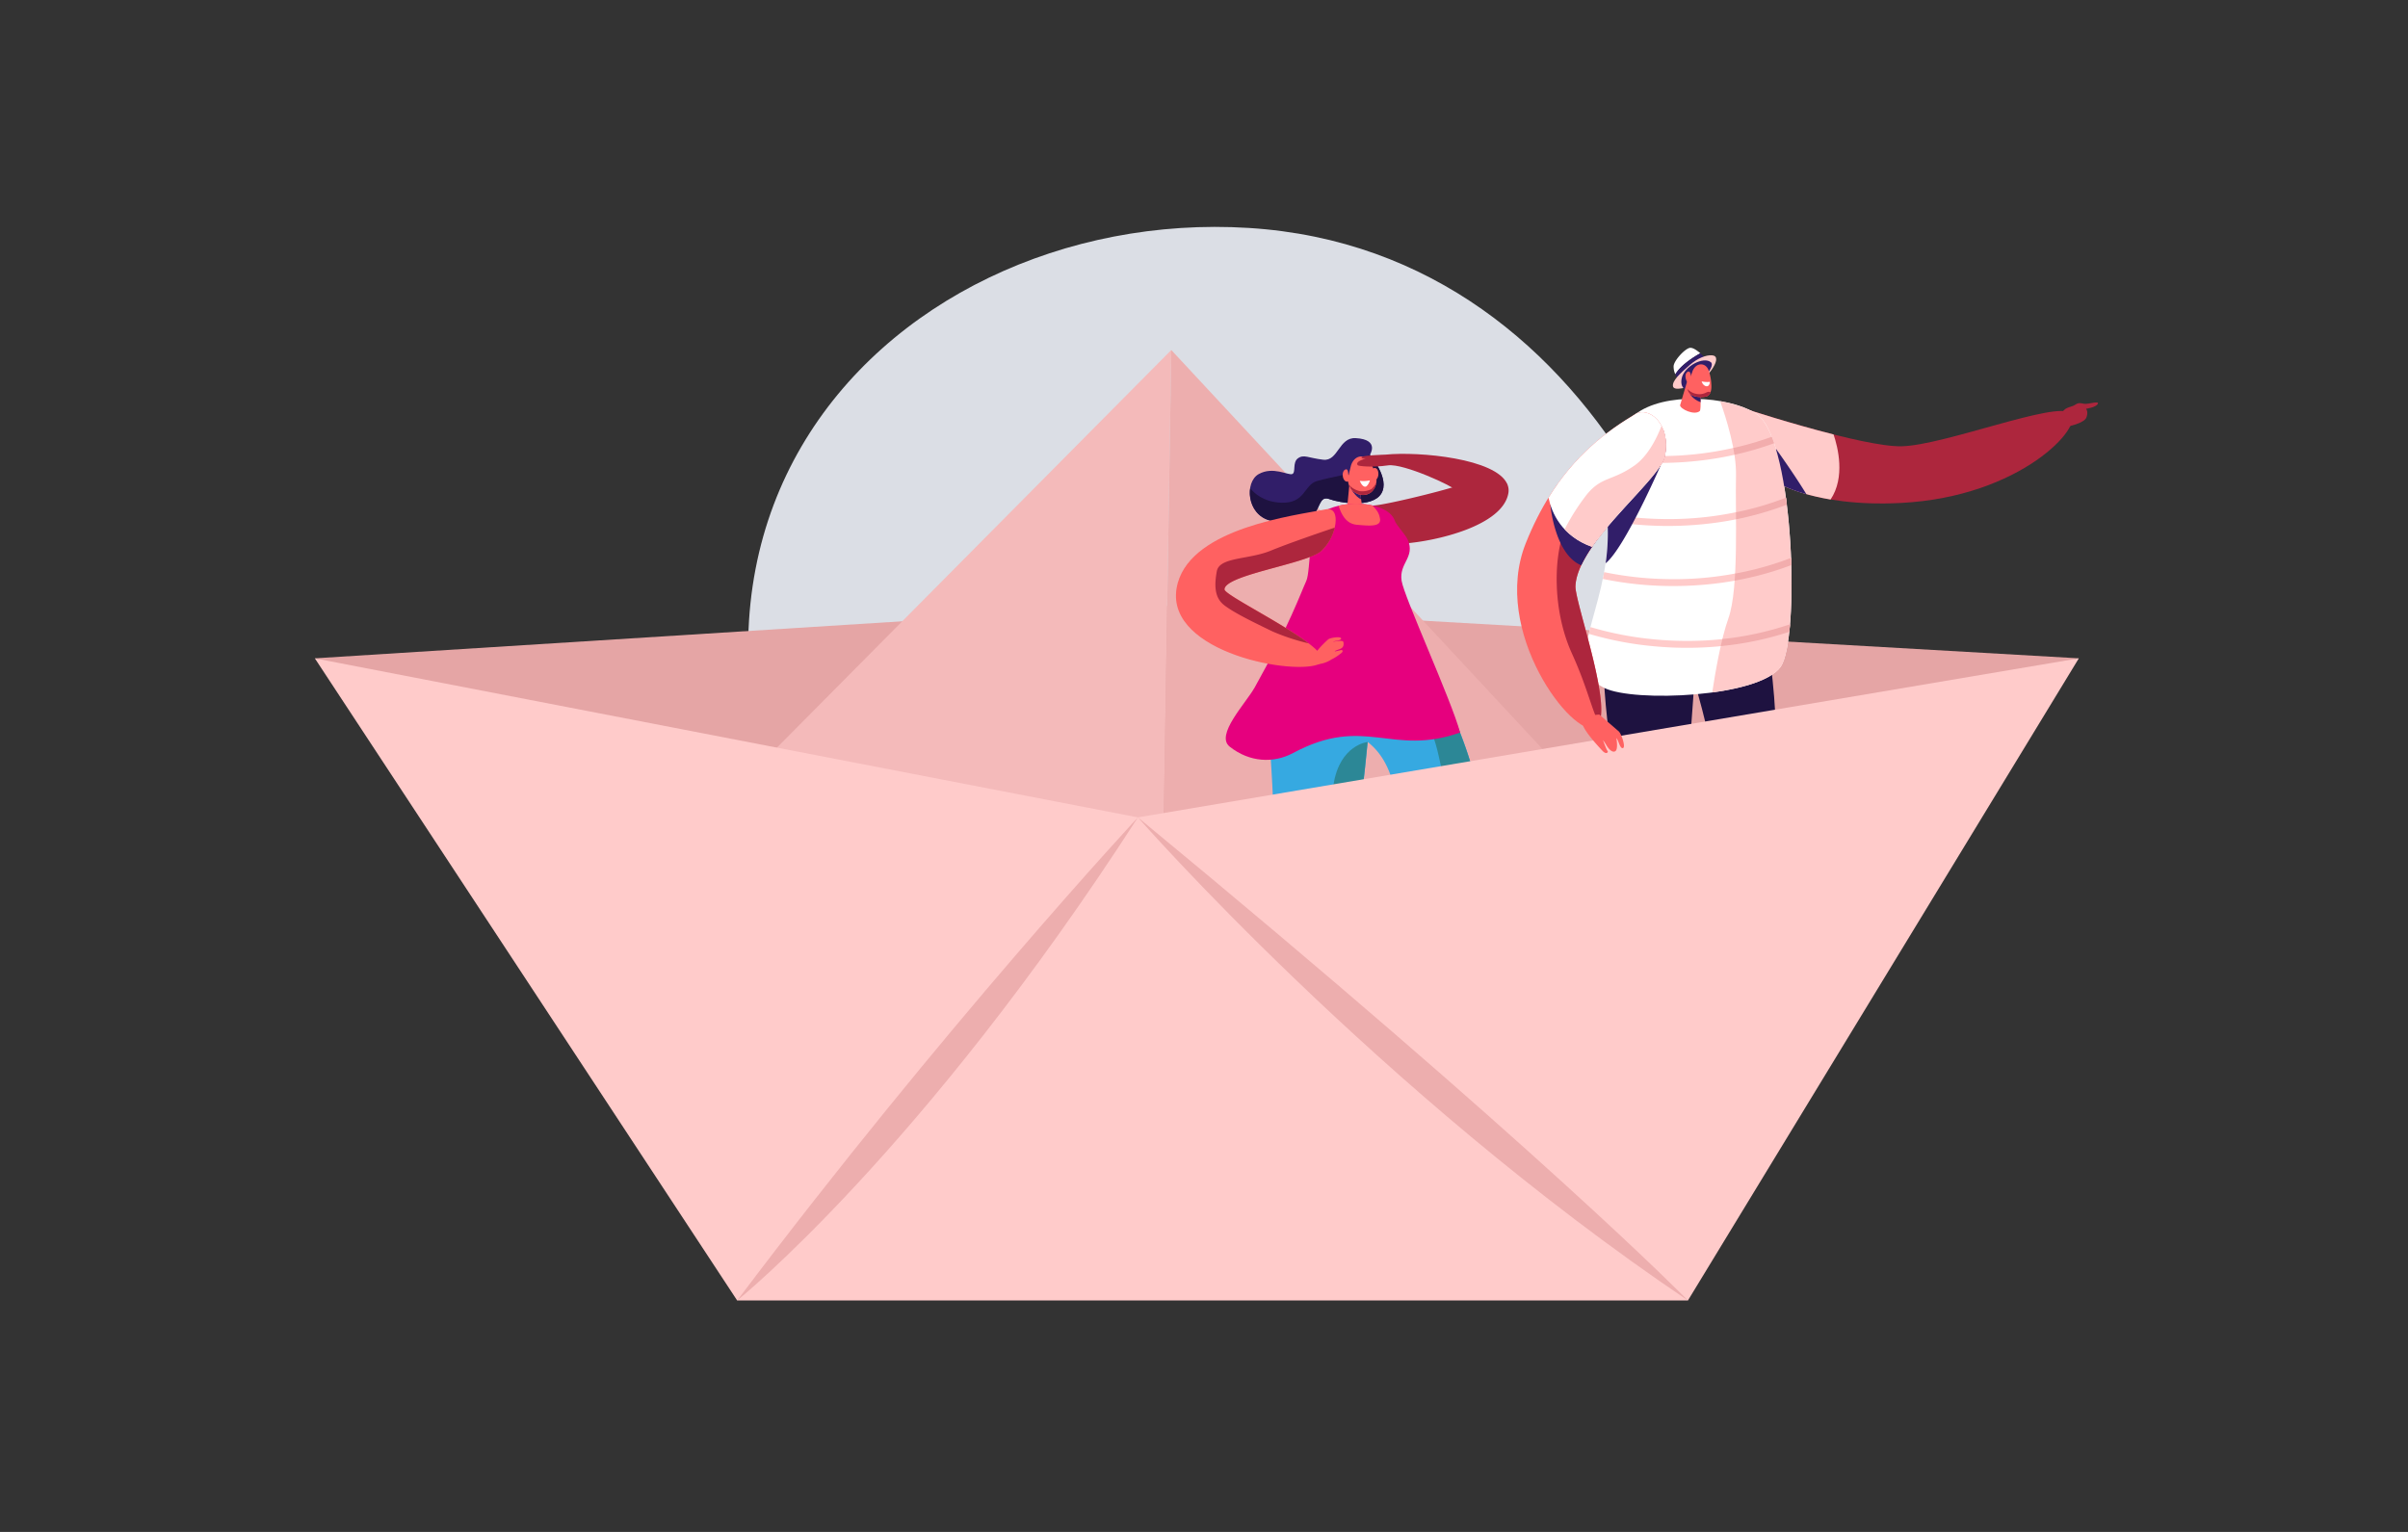 <svg id="Layer_1" data-name="Layer 1" xmlns="http://www.w3.org/2000/svg" viewBox="0 0 1100 700"><rect x="0" y="0" width="1100" height="700" fill="#333333" stroke="none"/><defs><style>.cls-1{fill:#dbdee5;}.cls-2{fill:#e5a5a5;}.cls-3{fill:#f4baba;}.cls-4{fill:#edaeae;}.cls-5{fill:#ad263d;}.cls-6{fill:#311e69;}.cls-7{fill:#ffcbca;}.cls-8{fill:#1e1240;}.cls-9{fill:#fff;}.cls-10{fill:#f2adad;}.cls-11{fill:#ff6161;}.cls-12{fill:#36a9e1;}.cls-13{fill:#2c8796;}.cls-14{fill:#e6007e;}</style></defs><title>2789 Website–Key Features–V1B</title><path class="cls-1" d="M787.59,399.15c17.07-94.63-50.62-284.63-217.2-295S243.7,254.91,415.71,482.43C545.6,654.24,770.53,493.78,787.59,399.15Z"/><polygon class="cls-2" points="143.82 300.82 527.88 276.59 949.63 300.82 524.29 412.99 143.82 300.82"/><polygon class="cls-3" points="341.28 355.37 530.76 427.91 535.06 159.94 341.28 355.37"/><polygon class="cls-4" points="749.53 390.55 535.06 159.94 530.76 427.91 538.65 430.93 749.53 390.55"/><path class="cls-5" d="M798.49,187.19s52.68,17.18,70.26,16.73c19.64-.49,70.84-20.86,77.16-15.1s-22.52,38.17-77.57,41c-39.77,2.07-61.36-10-64.93-15.5S798.49,187.19,798.49,187.19Z"/><path class="cls-6" d="M764,451.07a15,15,0,0,0,2.57-7.18l8.1.31a7.65,7.65,0,0,0,.63,5c.56,1,2.27,1.74,4.63,2.84,3.72,2.09,8.3,4.78,8.42,6.09.19,2.17-22.16,1.25-25.79-1C760.7,456,762.14,453.66,764,451.07Z"/><path class="cls-7" d="M837.59,198.52c-19.35-4.89-39.1-11.33-39.1-11.33s1.35,21.68,4.92,27.17c2.45,3.76,13.37,10.62,32.81,13.9C843.06,218.07,839.54,204.27,837.59,198.52Z"/><path class="cls-8" d="M801.13,256.1s12.33,58.25,9.72,89.19c-2.45,29-13.63,96.22-32.09,100.07-5.21,1.09-12.5,1.6-14.23-2.52-4.38-10.48,18.11-71.59,17.24-96.45-.78-22.17-26-81.54-14.73-88.17S801.13,256.1,801.13,256.1Z"/><path class="cls-6" d="M735.07,449.33a16.17,16.17,0,0,0,3-7.6l8.65.58a8.17,8.17,0,0,0,.51,5.35c.57,1,2.37,1.93,4.86,3.18,3.91,2.35,8.73,5.37,8.81,6.77.13,2.33-23.72.64-27.54-1.86C731.34,454.44,733,452,735.07,449.33Z"/><path class="cls-8" d="M747.58,253.7S738,264,736.3,270.75c-9,35.59.86,68.72,2.4,100.08.76,15.68-9.71,64.69-5.5,69,7,7.11,11.77,4.76,16.58,4.16,5.77-.72,14.18-38.5,19.14-76.82,4.38-33.79,5.67-68.23,6.08-74.76.87-13.95.91-34.26.91-34.26Z"/><path class="cls-9" d="M732.92,314.38c-20.49-10,1.59-35.31,1.55-70.69,0-20-5.8-43.61,14.9-56,15.66-9.33,44.49-5.39,53.73,2,16.59,13.27,19.15,102.45,10.31,115C803.61,318.67,746.38,321,732.92,314.38Z"/><path class="cls-6" d="M811.22,205,810,219.67a67.36,67.36,0,0,0,15.16,6.12C819.43,216.37,811.22,205,811.22,205Z"/><path class="cls-7" d="M756.19,292.2a151.19,151.19,0,0,1-29.66-5.66c-.27,1-.53,2.07-.76,3.07a152.36,152.36,0,0,0,30,5.71,159.27,159.27,0,0,0,35.68-.67,142.42,142.42,0,0,0,25.9-5.92c.12-1.1.23-2.25.33-3.43C794.08,293.38,771.65,293.63,756.19,292.2Z"/><path class="cls-7" d="M761.1,264.61a154.07,154.07,0,0,1-28.32-3.18c-.19,1.05-.39,2.08-.6,3.1a155.55,155.55,0,0,0,28.75,3.22,162,162,0,0,0,24.8-1.37,147.34,147.34,0,0,0,32.55-8.15c0-1.1-.07-2.21-.11-3.33A150.5,150.5,0,0,1,761.1,264.61Z"/><path class="cls-7" d="M815.81,227.41a150.28,150.28,0,0,1-57.17,9.74,156.81,156.81,0,0,1-24.45-2.41l.15,3.24a162.26,162.26,0,0,0,48.94.94,147.28,147.28,0,0,0,33-8.3C816.1,229.54,816,228.47,815.81,227.41Z"/><path class="cls-7" d="M810.43,202.54c-.35-1-.71-2-1.09-2.95a151.24,151.24,0,0,1-54.55,8.76,159,159,0,0,1-19.54-1.62c-.26,1-.48,2.06-.67,3.1a162.66,162.66,0,0,0,20,1.66,160.82,160.82,0,0,0,24.81-1.37A148,148,0,0,0,810.43,202.54Z"/><path class="cls-7" d="M782.16,316.42c14.32-1.93,27.08-5.75,31.25-11.68,8.84-12.56,6.28-101.74-10.31-115-3.52-2.82-9.9-5.13-17.31-6.4,2.81,7.88,7.53,22.9,7.23,34.12-.42,15.92,1.48,51.21-3.46,65.06C786.17,292,783.51,307.56,782.16,316.42Z"/><path class="cls-10" d="M786.79,292c-.25,1.06-.51,2.15-.75,3.24,1.79-.18,3.6-.38,5.44-.63a142.42,142.42,0,0,0,25.9-5.92h0c.11-1,.22-2.12.31-3.24,0-.06,0-.12,0-.18A141.11,141.11,0,0,1,786.79,292Z"/><path class="cls-10" d="M792.61,262.1c-.06,1.09-.13,2.17-.21,3.23a145,145,0,0,0,25.88-7.1h0c0-1.1-.07-2.2-.11-3.3v0A141.35,141.35,0,0,1,792.61,262.1Z"/><path class="cls-10" d="M815.82,227.42h0a139.6,139.6,0,0,1-22.8,6.67c0,1.06,0,2.13,0,3.22a146.41,146.41,0,0,0,23.21-6.68h0C816.1,229.54,816,228.47,815.82,227.42Z"/><path class="cls-10" d="M791.78,204.71c.2,1,.37,2.08.53,3.11a143,143,0,0,0,18.12-5.28h0c-.16-.47-.32-.93-.49-1.38a.69.69,0,0,0-.05-.13c-.18-.49-.36-1-.55-1.44h0A141.53,141.53,0,0,1,791.78,204.71Z"/><path class="cls-9" d="M765.32,171.05a8.11,8.11,0,0,1-.79-3.78c.19-2.5,4.78-7.55,7.19-8.27,1.37-.41,3.46,1.08,5,2.43C774.24,162.81,767.84,166.66,765.32,171.05Z"/><path class="cls-6" d="M776.72,161.43a25.77,25.77,0,0,1,2,1.95c-1.84,3.32-11,10.23-11.83,9.87a4.94,4.94,0,0,1-1.56-2.2C767.84,166.66,774.24,162.81,776.72,161.43Z"/><path class="cls-7" d="M782.17,162.36c-2.87-.28-6.9,1.5-10.1,4.27-4.88,4.24-8.18,7.36-7.85,9.82s6.95.71,11.7-1.75C780.31,172.43,787.31,162.86,782.17,162.36Z"/><path class="cls-6" d="M781.59,165.55c-3.33-2.85-12.27,1.77-13.38,7.35-.87,4.33,2,5.68,3,5.3C775.68,176.58,783.92,167.55,781.59,165.55Z"/><path class="cls-11" d="M770.87,173.7l-3.39,11.48c0,1.65,6.47,4.82,9,2.64.74-.63.16-10.71.16-10.71Z"/><path class="cls-6" d="M776.86,183.78c0-1,0-2-.06-3l-4.82-.88S773.09,182.39,776.86,183.78Z"/><path class="cls-11" d="M773.24,169.41l-2.32,6.45a4.18,4.18,0,0,0,2.82,5.11,11.54,11.54,0,0,0,5.11.35c1.86-.17,2.87-1.93,2.94-4.37a23,23,0,0,0-1.25-7.66C779.34,165.76,775.06,165.31,773.24,169.41Z"/><path class="cls-9" d="M777.34,174.27a11.47,11.47,0,0,0,3.72.22s0,1.42-.86,1.89S777.81,176,777.34,174.27Z"/><path class="cls-11" d="M772.69,172.41a5.68,5.68,0,0,1-.35-1.22c-.14-.8-.54-1.94-1.62-1.15-1.55,1.16-.54,5.35,1.48,5.31C773.7,175.32,773.1,173.4,772.69,172.41Z"/><path class="cls-5" d="M774.55,179.9a6.83,6.83,0,0,0,5-.6,2.43,2.43,0,0,1,1.84-.16,3,3,0,0,1-2.54,2.18,11.54,11.54,0,0,1-5.11-.35,4.16,4.16,0,0,1-2.87-3.18A7.39,7.39,0,0,0,774.55,179.9Z"/><path class="cls-5" d="M665.7,221.85c0,.05.12.14.07.15-8.45,2.8-34.63,9.13-38.81,9s.23,18.39,14.59,17.34,44.86-8,47.48-22.95a7.19,7.19,0,0,0-.49-4.18C682,218.78,669.42,221.09,665.7,221.85Z"/><path class="cls-6" d="M625.77,207.83s4.69-7-6.45-7.63c-7.75-.47-8,10.66-14.83,9.87s-8.86-2.58-11.55-.67-.81,6.61-2.69,7.23-8.75-3.65-15.26,0-5.55,18.53,5.22,21.23,18.19.53,20.66-3.62,2.5-7.66,6.65-6.1,19.29,4.2,23.44-2.61S625.77,207.83,625.77,207.83Z"/><path class="cls-12" d="M676.36,379.71c2.77-33.11-30.15-87.4-30.26-87.83-19.58,4.55-48.2-1.15-57.87-3.34A105.8,105.8,0,0,0,583,300.19c-8.83,23.36,3.09,65.33-3.38,96.66-6,28.87-.19,76.18,3,81.33,2.73,4.05,13,6.72,17.16-.18,6.2-10.38,19.21-78.24,25-138.95,16.14,12.55,13.87,39,13,49.34-.66,7.85-6.44,69.54,2.73,91.3,1.72,4.1,10.3,2.18,13,1.45C663.31,478.48,673.93,408.67,676.36,379.71Z"/><path class="cls-13" d="M609.18,358.39c-2.93,18.1-5,52.05-5,67.46,0,5,2.73,8.68,6.4,11.29,5.35-27.21,10.91-63.79,14.16-98.09C624.72,339.05,612.11,340.28,609.18,358.39Z"/><path class="cls-13" d="M634.8,293.42c4,9.7,11.71,27.56,17.36,37.65,8.05,14.35,3.59,28.87,21.76,58,.43.68.87,1.33,1.31,2,.47-4.19.85-8,1.13-11.3,2.77-33.11-30.15-87.4-30.26-87.83A68.75,68.75,0,0,1,634.8,293.42Z"/><path class="cls-8" d="M631,225.53c4.15-6.82-5.19-17.7-5.19-17.7-1.86.34-.68,3.93-2.3,6s-16,4.15-22,6-5.17,10.32-16.31,9.87c-7.92-.32-12.25-4.3-14.09-6.58-.86,5.7,1.94,12.94,9.14,14.74,10.77,2.69,18.19.53,20.66-3.62s2.5-7.66,6.65-6.1S626.81,232.34,631,225.53Z"/><path class="cls-11" d="M627,216.62a5.84,5.84,0,0,0,.14-1.25c0-.8.21-2,1.4-1.39,1.72.88,1.42,5.16-.57,5.45C626.46,219.65,626.73,217.66,627,216.62Z"/><path class="cls-11" d="M616.49,220.59l-1.18,12.32c-.19,2,4.37,7.66,7.79,5.36,1-.67,0-3.57-.71-5.75l-1.53-10.79Z"/><path class="cls-6" d="M621.77,228.14c-2.58-1-4.9-5.22-4.9-5.22l4.21.35Z"/><path class="cls-11" d="M617.15,212.69,616,217.36a7.12,7.12,0,0,0,4.88,8.61c3.4.9,6.9-.81,7.77-5.13.78-3.84-1.69-7.42-2.54-9.26C624.18,207.39,618.85,207.41,617.15,212.69Z"/><path class="cls-11" d="M616.05,217.21a5.76,5.76,0,0,1-.22-1.24c-.06-.8-.34-2-1.48-1.3-1.66,1-1.09,5.24.91,5.4C616.75,220.2,616.35,218.23,616.05,217.21Z"/><path class="cls-9" d="M621.17,219.73a14,14,0,0,0,4.6-.22,5.52,5.52,0,0,1-1.53,2.67C623.23,222.87,622,221.77,621.17,219.73Z"/><path class="cls-5" d="M621.43,224.46a9.34,9.34,0,0,0,5.1-1,9.7,9.7,0,0,0,2.17-2.87c0,.08,0,.15,0,.22-.87,4.32-4.37,6-7.77,5.13a6.85,6.85,0,0,1-4.67-4.43A8.84,8.84,0,0,0,621.43,224.46Z"/><path class="cls-14" d="M667,334.73c-4.07-15-25.61-61.92-26.74-69.37-1.23-8.12,6.26-10.61,2.86-18.67-1-2.32-5.37-6.9-5.91-8.61-2.67-8.45-21.8-10.41-32.38-4.48-7.37,4.14-5.9,27.15-8.13,31.92s-7.78,20.49-23.5,48.53C569,321.54,555,335.88,561.76,341.2c9.09,7.18,20,7.67,28.94,2.89C623.47,326.5,635.56,345.85,667,334.73Z"/><path class="cls-11" d="M619.65,239.77c6.38.62,11.5.95,10.73-2.92-.51-2.55-1.25-3.5-3.42-5.87a34.13,34.13,0,0,0-15.5.12C612.38,233.68,614.19,239.23,619.65,239.77Z"/><path class="cls-5" d="M622.92,210.74l.15,0Z"/><path class="cls-5" d="M632.91,207.74s-11,.33-11,1.21,2.15.54,2.05.54c-1.18.43-5,1.39-3.74,3.09.3.4,6.48,1.14,13.84.07,7.06-1,30,9.61,31.4,11.59,6.43,4.35,20.46,1.29,23.07-3.05C683.49,209.55,648.39,206.19,632.91,207.74Z"/><path class="cls-11" d="M605.73,232.73c-14.79,2.87-60.59,8.46-67.68,33.54-8.67,30.66,50.48,42.32,64,37.39s-42.76-30.87-42.7-34.37c.1-6.64,37.43-11.62,44.2-17.53C610.59,245.63,613.05,231.32,605.73,232.73Z"/><path class="cls-11" d="M606.7,292.19c.87-.81,5.84-1.52,5.95-.46s-3.09,1-3.73,1.57c0,0,4.57-1.09,4.77.1.49,2.82-1.39,3.05-2.9,3.64s-.92.64-.92.64,1.81-.37,2.78-.64c.44-.13,1.46.52-.41,1.75a20.81,20.81,0,0,1-4,2.54,13.39,13.39,0,0,1-5.37,2.06c-1.61.2-2.52-.29-2.71-2.78S606.7,292.19,606.7,292.19Z"/><path class="cls-5" d="M580.53,251.61c-10.17,4.19-23.48,2.84-24.68,9.43s-1.05,12.11,3.44,15.55,13,7.6,22.13,12A98.67,98.67,0,0,0,597.83,294c-12.36-9.47-38.51-22.28-38.47-24.67.1-6.64,37.43-11.62,44.2-17.53a21.35,21.35,0,0,0,6.16-10.71C603.61,243.13,588.52,248.32,580.53,251.61Z"/><path class="cls-5" d="M944.36,194.94s7.77-1.48,8.75-4.21-.17-3.95-.17-3.95,4.48-.6,5.35-2.23-4.52.33-6.3-.05-2.56-.56-4.15.53-5.56,1.05-5.84,4.27S944.36,194.94,944.36,194.94Z"/><polygon class="cls-7" points="143.82 300.82 519.81 373.5 949.63 300.82 771.06 594.25 336.75 594.25 143.82 300.82"/><path class="cls-4" d="M519.81,373.5s109.5,125.21,251.25,220.75C771.06,594.25,702.66,524.28,519.81,373.5Z"/><path class="cls-4" d="M336.75,594.25s84.61-68,183.06-220.75C519.81,373.5,431.46,468.43,336.75,594.25Z"/><path class="cls-11" d="M747.23,189.12c-17.67,10.47-37,26-50.2,59-16.29,40.59,21.76,89.28,31.63,84.35s-9.31-57.08-9-64.66c.9-20.14,38.74-48.46,40.83-59.43C763.44,193.05,752.84,185.8,747.23,189.12Z"/><path class="cls-5" d="M760.52,208.36a21.83,21.83,0,0,0-.83-12.33c-9.43,8.08-40.66,35.35-44.92,45.86-5,12.42-5.77,36.79,3.35,56.83,7.21,15.83,9.19,26.53,12.39,31.65,5-11-11.13-55.61-10.82-62.58C720.59,247.65,758.43,219.33,760.52,208.36Z"/><path class="cls-6" d="M734.47,243.69a94.21,94.21,0,0,1-1,13.68c8.61-6.73,25.16-44.76,25.16-44.76L734.1,233C734.29,236.61,734.47,240.21,734.47,243.69Z"/><path class="cls-6" d="M722.32,258.32a67.4,67.4,0,0,1,7.16-11.49L708.2,230.54S710.11,253.25,722.32,258.32Z"/><path class="cls-11" d="M739.35,334.1l-8.78-7.6s-6.28.34-7.63,2.92,7,11.41,9,13.58,2.87.51,2.4.12-2.09-4.95-2.09-4.95a24.72,24.72,0,0,1,1.64,2.48c1.14,1.86,2.88,3.53,4.12,2.51s.37-5.87.37-5.87c.92.7,1.61,4.95,3,4.55S740.64,335.05,739.35,334.1Z"/><path class="cls-9" d="M747.23,189.12c-13.48,8-27.9,18.92-39.86,38.29,1.48,7,6,17.51,19.92,22.45,11.4-16.46,31.72-33.54,33.23-41.5C763.44,193.05,752.84,185.8,747.23,189.12Z"/><path class="cls-7" d="M759,194.59c-2.17,5.64-6.2,13.82-12.42,18.18-10.1,7.06-14.92,4.93-21.65,13.12a100.12,100.12,0,0,0-10.19,16,31.17,31.17,0,0,0,12.52,8c11.4-16.46,31.72-33.54,33.23-41.5C761.62,202.57,760.79,197.94,759,194.59Z"/></svg>